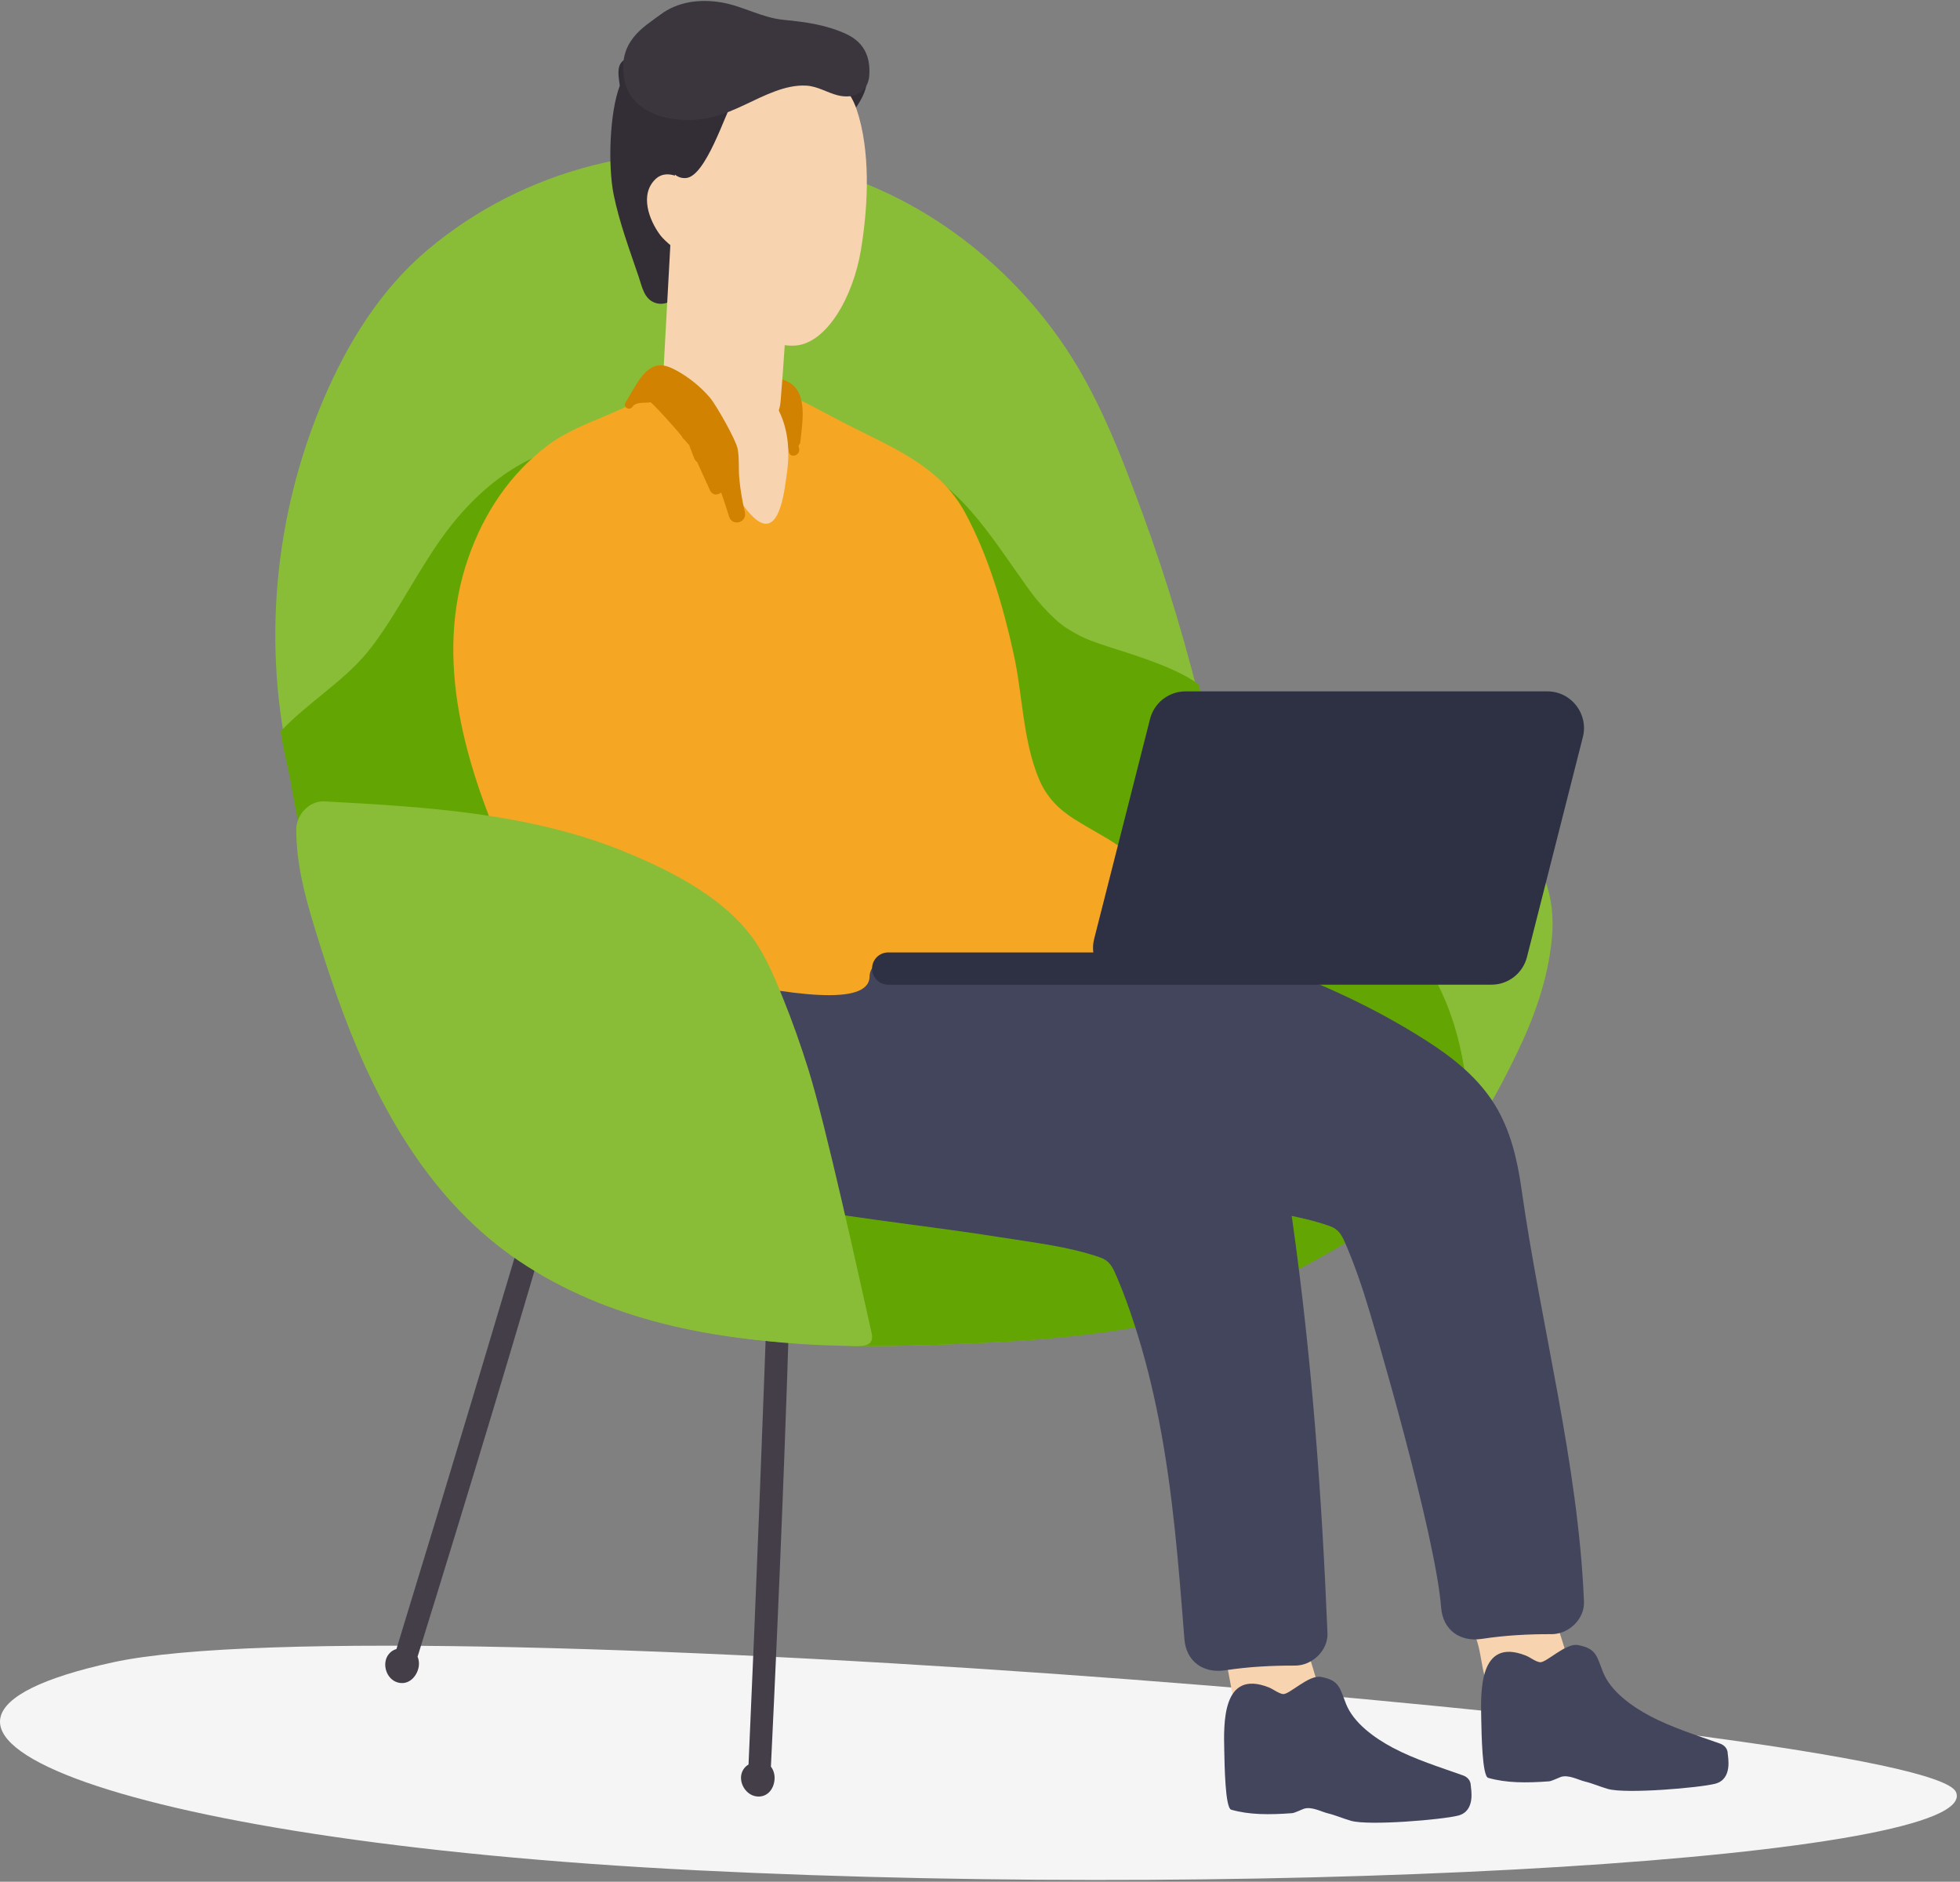<?xml version="1.0" encoding="UTF-8"?>
<svg width="299px" height="287px" viewBox="0 0 299 287" version="1.1" xmlns="http://www.w3.org/2000/svg" xmlns:xlink="http://www.w3.org/1999/xlink">
    <rect x="0" y="0" width="299" height="287" fill="#808080" stroke="none"/>
    <!-- Generator: sketchtool 52.6 (67491) - http://www.bohemiancoding.com/sketch -->
    <title>058545D2-B7A1-4D72-B056-B057AD829803</title>
    <desc>Created with sketchtool.</desc>
    <g id="Symbols" stroke="none" stroke-width="1" fill="none" fill-rule="evenodd">
        <g id="Oferta/Contrata_01" transform="translate(-330, -23)">
            <g id="Oferta-01" transform="translate(0, 23)">
                <g id="icon-hombre-sentado">
                    <g id="BG">
                        <g id="icon-hombre-sentado" transform="translate(330, 0)">
                            <path d="M298.386,273.317 C302.737,283.292 197.209,289.798 106.378,285.258 C15.547,280.717 -26.122,262.986 17.221,253.538 C60.564,244.09 294.035,263.342 298.386,273.317 Z" id="Background-Shape" fill="#F5F5F5"></path>
                            <g id="Ilustracion" transform="translate(42, 0)">
                                <path d="M18.622,256.591 C20.136,257.058 21.38,255.974 21.79,254.58 C21.982,253.929 21.946,253.236 21.701,252.678 C29.502,227.559 37.12,202.371 44.415,177.102 C45.019,175.009 41.797,174.014 41.176,176.104 C33.699,201.27 26.172,226.417 18.475,251.517 C18.443,251.526 18.41,251.531 18.378,251.54 C17.698,251.758 17.146,252.32 16.915,252.994 C16.438,254.387 17.168,256.143 18.622,256.591 M71.048,270.946 C70.934,272.413 72.08,273.931 73.6,274.003 C75.183,274.078 76.117,272.717 76.165,271.265 C76.188,270.589 75.979,269.926 75.603,269.446 C76.873,243.178 77.949,216.89 78.692,190.602 C78.754,188.425 75.385,188.265 75.306,190.443 C74.361,216.677 73.364,242.903 72.189,269.127 C72.16,269.143 72.129,269.156 72.101,269.174 C71.497,269.554 71.103,270.236 71.048,270.946 M137.994,184.588 C143.571,210.241 149.096,235.901 154.449,261.602 C154.425,261.625 154.398,261.644 154.375,261.668 C153.884,262.185 153.671,262.943 153.793,263.645 C154.046,265.095 155.532,266.284 157.023,265.978 C158.576,265.66 159.144,264.112 158.831,262.692 C158.685,262.031 158.319,261.44 157.836,261.068 C152.565,235.302 147.101,209.563 141.315,183.908 C140.835,181.782 137.531,182.459 137.994,184.588" id="Fill-1" fill="#443E49"></path>
                                <path d="M197.995,256.064 C196.859,251.934 195.674,247.567 193.814,243.687 C193.309,242.634 192.488,241.876 191.229,242.087 C190.42,242.223 189.648,242.723 188.871,242.979 C187.65,243.38 186.406,243.514 185.126,243.525 C185.001,243.526 184.879,243.543 184.761,243.574 C184.59,243.403 184.382,243.279 184.14,243.245 C184.101,243.239 184.063,243.233 184.024,243.228 C182.956,243.076 182.242,243.623 182.103,244.674 C181.859,246.527 183.112,249.322 183.56,251.129 C184.053,253.118 184.211,255.853 185.26,257.632 C186.119,259.09 188.024,258.826 189.49,258.779 C191.992,258.698 194.472,258.384 196.929,257.921 C197.741,257.767 198.198,256.801 197.995,256.064" id="Fill-3" fill="#F7D3AF"></path>
                                <path d="M159.664,259.26 C158.528,255.129 157.343,250.762 155.483,246.883 C154.978,245.829 154.157,245.071 152.898,245.283 C152.089,245.419 151.317,245.919 150.54,246.174 C149.32,246.576 148.075,246.71 146.795,246.72 C146.67,246.721 146.548,246.739 146.43,246.769 C146.259,246.598 146.051,246.474 145.809,246.44 C145.77,246.434 145.732,246.429 145.693,246.423 C144.625,246.271 143.911,246.818 143.772,247.869 C143.528,249.723 144.781,252.517 145.229,254.324 C145.722,256.314 145.881,259.049 146.929,260.828 C147.788,262.286 149.693,262.021 151.159,261.974 C153.661,261.894 156.141,261.58 158.598,261.116 C159.41,260.963 159.867,259.997 159.664,259.26" id="Fill-5" fill="#F7D3AF"></path>
                                <path d="M188.132,127.135 C184.081,124.185 179,123.058 174.247,121.791 C163.411,118.904 152.725,115.498 142.187,111.668 C142.065,111.153 141.944,110.64 141.823,110.129 C139.245,99.313 136.107,88.653 132.263,78.22 C128.89,69.063 125.296,59.686 119.621,51.68 C114.566,44.547 108.292,38.474 100.97,33.703 C85.546,23.655 66.215,20.711 48.427,25.228 C39.186,27.574 30.497,31.976 23.204,38.133 C15.969,44.24 10.943,52.433 7.276,61.082 C-0.194,78.702 -2.055,98.583 2.356,117.249 C3.076,120.291 5.462,137.587 8.38,136.783 C9.592,136.448 16.641,124.079 23.471,127.85 C24.671,128.688 25.976,129.416 27.387,130.027 C29.91,131.435 32.442,132.855 34.8,134.156 C36.206,138.605 38.44,142.588 43.19,144.36 C46.252,145.502 50.277,143.121 51.171,139.954 C53.244,144.849 55.793,149.477 59.369,153.551 C62.137,156.707 67.112,155.586 69.282,152.505 C69.366,152.767 69.448,153.029 69.533,153.291 C70.867,157.39 72.291,161.461 73.804,165.497 C75.27,169.411 76.757,173.179 79.482,176.345 C78.876,178.791 79.273,181.44 81.026,183.526 C81.504,184.094 82.06,184.579 82.666,185.009 C79.543,185.186 76.947,187.754 76.947,190.958 C76.947,191.568 77.049,192.164 77.234,192.731 C76.483,192.663 75.732,192.594 74.983,192.511 C71.515,192.124 67.957,191.456 64.508,190.579 C62.705,190.121 60.912,189.611 59.16,188.986 C58.362,188.702 57.242,188.11 56.635,187.571 C54.206,185.416 50.575,185.158 48.169,187.571 C45.974,189.773 45.756,193.902 48.169,196.063 C51.999,199.493 56.803,201.051 61.706,202.268 C66.832,203.541 72.094,204.297 77.35,204.767 C86.072,205.549 94.848,205.34 103.587,205.003 C112.329,204.666 121.068,204.091 129.707,202.642 C133.759,201.963 137.774,201.059 141.702,199.846 C141.904,199.793 142.114,199.732 142.341,199.651 C146.322,198.385 150.625,197.002 153.967,194.426 C153.987,194.411 154.004,194.394 154.024,194.379 C163.692,189.358 174.682,182.298 179.622,176.56 C183.632,171.9 186.655,166.313 189.33,160.798 C192.042,155.208 194.129,149.414 194.734,143.196 C195.361,136.734 193.462,131.016 188.132,127.135" id="Fill-7" fill="#8ABD37"></path>
                                <path d="M172.668,143.215 C169.539,139.662 165.616,136.936 162.107,133.786 C158.565,130.605 156.921,128.263 154.618,123.719 C152.988,120.5 151.42,117.244 149.598,114.213 C147.289,113.425 144.986,112.622 142.69,111.793 C142.568,111.28 142.447,110.767 142.324,110.257 C141.849,108.277 141.348,106.305 140.834,104.337 C139.756,103.596 138.595,102.925 137.33,102.342 C134.601,101.086 131.776,100.125 128.916,99.218 C126.37,98.411 124.347,97.781 122.689,96.938 C121.853,96.512 121.056,96.03 120.28,95.51 C120.308,95.514 119.556,94.957 119.432,94.847 C119.028,94.493 118.636,94.124 118.256,93.746 C117.487,92.983 116.763,92.175 116.071,91.342 C115.989,91.243 115.452,90.547 115.394,90.479 C115.175,90.184 114.955,89.891 114.74,89.592 C109.006,81.631 104.204,73.122 94.431,69.628 C91.28,68.502 87.297,70.896 86.57,74.071 C85.74,77.7 87.681,80.624 91.034,81.895 C91.12,81.928 91.191,81.954 91.254,81.977 C91.309,82.012 91.372,82.052 91.449,82.098 C91.743,82.279 92.064,82.427 92.361,82.602 C92.698,82.8 94.199,83.948 93.89,83.643 C95.105,84.716 96.233,85.857 97.274,87.104 C97.38,87.231 97.482,87.36 97.586,87.488 C97.588,87.501 98.167,88.248 98.25,88.362 C98.368,88.523 98.48,88.688 98.596,88.85 C97.192,89.935 96.252,91.583 96.337,93.663 C96.713,102.833 97.098,112.008 97.554,121.178 C96.759,120.737 95.847,120.476 94.82,120.481 C92.722,115.848 90.169,111.456 86.891,107.668 C83.497,103.743 78.98,101.598 74.788,98.715 C72.772,97.329 70.94,95.67 68.784,94.492 C66.4,93.19 63.766,92.286 61.114,91.71 C55.423,90.474 49.37,89.541 43.572,90.448 C40.974,90.854 38.404,91.794 36.253,93.317 C35.249,94.028 34.371,94.815 33.496,95.635 C32.986,95.495 32.461,95.41 31.933,95.386 C33.071,93.503 34.234,91.636 35.502,89.835 C35.635,89.647 36.744,88.201 36.549,88.423 C37.075,87.784 37.613,87.155 38.175,86.548 C39.079,85.571 40.756,83.978 41.333,83.526 C41.898,83.084 43.807,81.909 44.982,81.324 C44.993,81.319 45.17,81.246 45.325,81.18 C45.53,81.117 46.02,80.952 46.086,80.931 C47.004,80.646 47.93,80.449 48.879,80.296 C52.295,79.746 54.196,75.517 53.351,72.457 C52.342,68.802 48.909,67.504 45.474,68.006 C37.838,69.122 31.376,74.346 26.742,80.232 C22.045,86.2 18.395,94.183 14.015,99.511 C10.32,104.004 4.828,107.253 0.799,111.565 C1.123,113.509 1.51,115.445 1.968,117.367 C2.406,119.207 3.459,126.26 4.873,131.364 C9.153,132 13.113,129.947 16.5,127.301 C16.705,127.14 16.902,126.972 17.104,126.808 C17.43,127.151 17.782,127.452 18.149,127.701 C19.79,127.08 21.51,127.019 23.216,127.954 C24.424,128.792 25.737,129.518 27.158,130.128 C28.339,130.782 29.521,131.438 30.686,132.084 C31.998,131.744 33.309,131.405 34.62,131.062 C37.983,130.182 40.03,126.489 39.116,123.18 C38.69,121.638 37.72,120.407 36.474,119.595 C36.914,118.611 37.37,117.615 37.848,116.592 C39.036,114.052 38.909,111.587 37.322,109.411 C38.737,108.867 39.959,107.882 40.651,106.518 C40.664,106.507 40.677,106.497 40.69,106.486 C41.398,105.901 42.038,105.255 42.701,104.623 C42.645,104.676 43.146,104.252 43.421,104.002 C43.627,103.9 44.033,103.667 44.24,103.53 C44.601,103.411 45.197,103.192 45.146,103.206 C45.41,103.136 45.678,103.078 45.946,103.023 C45.811,103.062 46.664,102.942 46.893,102.93 C47.438,102.903 47.982,102.895 48.528,102.904 C49.523,102.92 50.517,102.994 51.506,103.096 C51.665,103.112 52.241,103.184 52.432,103.206 C52.987,103.286 53.54,103.372 54.093,103.46 C56.245,103.805 58.407,104.174 60.487,104.841 C62.328,105.432 63.958,106.603 65.902,108.069 C67.66,109.395 69.451,110.604 71.343,111.732 C73.483,113.006 74.845,113.78 76.358,115.265 C78.906,117.764 80.859,121.235 82.614,124.994 C79.905,126.354 78.864,129.37 79.369,132.359 C79.553,133.447 79.737,134.536 79.922,135.626 C78.67,135.42 77.37,135.542 76.267,136.024 C73.285,137.329 71.755,140.42 72.527,143.61 C75.851,157.346 79.174,171.082 82.496,184.819 C82.593,184.892 82.69,184.966 82.79,185.037 C82.71,185.041 82.633,185.054 82.555,185.061 C84.185,191.8 85.816,198.538 87.445,205.276 C92.911,205.372 98.385,205.213 103.844,205.004 C112.643,204.667 121.437,204.093 130.131,202.647 C134.209,201.968 138.25,201.065 142.202,199.854 C142.406,199.801 142.617,199.74 142.845,199.659 C146.852,198.395 151.183,197.014 154.546,194.442 C154.566,194.426 154.584,194.41 154.604,194.394 C164.333,189.38 175.394,182.329 180.365,176.599 C180.926,175.951 181.464,175.282 181.989,174.602 C182.029,174.136 182.06,173.667 182.066,173.19 C182.21,162.543 179.861,151.385 172.668,143.215" id="Fill-9" fill="#63A604"></path>
                                <path d="M155.148,186.112 C154.52,181.683 153.47,177.182 151.1,173.33 C148.556,169.197 144.744,166.155 140.709,163.573 C132.761,158.488 124.05,154.481 115.124,151.458 C104.921,148.004 94.241,146.035 83.497,145.398 C80.827,145.241 74.978,147.566 74.997,147.743 C72.985,147.473 74.543,150.439 72.503,150.345 C70.983,150.275 69.594,151.052 68.677,152.212 C68.074,152.446 67.525,152.8 67.059,153.241 C65.068,150.299 60.174,150.436 58.191,153.447 C57.531,153.129 56.818,152.942 56.121,152.942 C53.245,152.942 51.483,155.207 51.214,157.862 C50.23,167.59 56.172,176.531 64.936,180.345 C69.6,182.374 74.576,183.314 79.56,184.193 C84.821,185.12 90.115,185.846 95.409,186.558 C100.504,187.244 105.601,187.907 110.677,188.717 C115.65,189.51 121.045,190.113 125.816,191.78 C127.4,192.333 127.801,193.424 128.461,194.963 C129.455,197.282 130.299,199.678 131.079,202.077 C132.629,206.839 133.836,211.708 134.795,216.623 C136.942,227.622 137.808,238.809 138.678,249.967 C138.949,253.451 141.603,255.259 144.938,254.748 C148.451,254.208 152.01,254.021 155.562,254.033 C158.155,254.041 160.617,251.753 160.507,249.075 C159.645,228.058 158.1,206.946 155.148,186.112" id="Fill-11" fill="#43455C"></path>
                                <path d="M190.103,181.318 C189.476,176.889 188.428,172.388 186.062,168.536 C183.523,164.403 179.716,161.361 175.689,158.78 C167.755,153.694 159.059,149.687 150.149,146.665 C139.964,143.21 129.302,141.241 118.577,140.605 C115.911,140.447 113.638,142.998 113.638,145.565 C113.638,145.749 113.649,145.93 113.668,146.106 C111.66,145.837 109.638,145.645 107.602,145.551 C106.085,145.481 104.698,146.258 103.783,147.418 C103.18,147.652 102.633,148.007 102.167,148.447 C100.18,145.505 95.295,145.642 93.316,148.653 C92.656,148.335 91.945,148.149 91.249,148.149 C88.378,148.149 86.619,150.414 86.351,153.069 C85.369,162.797 91.299,171.738 100.048,175.551 C104.704,177.581 109.672,178.521 114.646,179.399 C119.899,180.326 125.184,181.052 130.469,181.764 C135.554,182.45 140.642,183.113 145.71,183.923 C150.674,184.717 156.059,185.32 160.821,186.986 C162.403,187.54 162.804,188.63 163.462,190.17 C164.455,192.489 165.297,194.885 166.077,197.283 C167.624,202.045 176.977,234.016 177.845,245.174 C178.117,248.657 180.766,250.466 184.094,249.955 C187.602,249.415 191.154,249.228 194.7,249.24 C197.288,249.248 199.747,246.96 199.637,244.282 C198.776,223.265 193.05,202.153 190.103,181.318" id="Fill-13" fill="#43455C"></path>
                                <path d="M131.356,129.868 C130.846,129.722 130.31,129.684 129.778,129.736 C128.775,129.13 127.769,128.395 126.836,127.849 C125.168,126.875 123.477,125.93 121.842,124.898 C119.432,123.375 117.621,121.496 116.509,118.844 C114.023,112.919 114.011,105.986 112.641,99.764 C111.029,92.444 108.785,84.748 105.185,78.132 C101.471,71.306 94.651,68.474 88.027,65.144 C80.598,61.41 72.803,56.281 64.22,57.122 C62.724,56.429 60.891,56.559 59.401,58.059 C54.592,62.903 47.057,63.823 41.631,67.878 C35.849,72.199 31.859,78.201 29.48,84.965 C24.004,100.526 29.079,116.994 35.475,131.417 C36.081,132.782 37.54,133.503 39.026,133.598 C43.199,142.774 55.897,146.862 65.16,148.887 C78.601,151.825 90.535,153.53 90.65,148.983 C90.735,145.615 96.17,145.603 103.073,145.7 C112.812,145.838 125.474,146.99 130.167,146.171 C133.777,145.541 134.045,141.217 132.301,138.816 C133.504,138.288 134.629,137.162 134.853,135.883 C135.335,133.144 134.128,130.659 131.356,129.868" id="Fill-15" fill="#F5A623"></path>
                                <path d="M81.93,6.716 C76.615,4.513 70.058,4.445 64.443,5.307 C59.632,6.045 56.325,6.044 52.91,9.39 C52.029,10.252 52.396,11.836 52.553,13.075 C50.998,17.108 50.716,25.27 51.62,29.703 C52.488,33.957 54.046,38.114 55.437,42.225 C55.932,43.687 56.259,45.632 57.957,46.192 C59.436,46.68 60.863,45.841 61.619,44.62 C63.683,41.286 63.121,36.709 63.87,33.012 C64.708,28.883 66.073,24.877 67.004,20.77 C67.235,19.754 67.479,18.604 67.573,17.458 C69.782,16.72 71.753,15.584 73.562,14.066 C74.152,13.571 74.357,12.988 74.3,12.432 C74.499,12.466 74.653,12.491 74.747,12.504 C77.661,12.891 80.773,12.945 81.47,16.3 C81.813,17.953 87.371,18.1 88.313,16.795 C93.83,9.151 86.156,8.469 81.93,6.716" id="Fill-17" fill="#332D36"></path>
                                <path d="M80.089,67.41 C80.321,65.108 80.899,62.034 79.823,59.854 C79.031,58.251 77.284,57.691 75.644,57.522 C74.809,57.437 74.649,58.471 75.139,58.955 C75.035,59.139 74.993,59.366 75.047,59.596 C75.376,61.015 76.132,62.207 76.722,63.522 C77.496,65.245 77.984,67.041 78.33,68.897 C78.528,69.956 80.089,69.502 79.91,68.453 C79.881,68.286 79.844,68.122 79.812,67.957 C79.961,67.816 80.067,67.629 80.089,67.41" id="Fill-19" fill="#D18200"></path>
                                <path d="M75.713,32.215 C72.569,32.291 69.426,32.367 66.282,32.442 C64.947,32.475 63.609,32.378 62.584,33.457 C62.225,33.835 61.998,34.266 61.849,34.731 C61.051,34.873 60.367,35.493 60.301,36.669 C59.927,43.423 59.561,50.177 59.195,56.932 C59.058,59.464 58.682,62.673 61.264,63.963 C63.428,65.043 66.586,64.555 68.877,64.556 C70.967,64.557 74.905,65.324 76.381,63.389 C77.104,62.44 77.083,61.083 77.183,59.901 C77.318,58.291 77.439,56.679 77.546,55.066 C77.995,48.344 79.072,34.189 79.057,27.436 C79.054,25.775 77.192,32.18 75.713,32.215" id="Fill-21" fill="#F7D3AF"></path>
                                <path d="M88.689,16.71 C86.538,10.284 79.251,8.15 72.695,10.534 C65.45,13.168 61.566,19.141 60.95,26.786 C59.94,26.448 58.869,26.51 58.051,27.267 C55.519,29.611 57.009,33.576 58.718,35.86 C59.37,36.731 61.592,38.649 62.756,38.998 C62.732,39.304 62.771,39.638 62.899,39.999 C64.988,45.864 73.269,53.109 79.307,52.708 C84.05,52.394 88.141,45.391 89.344,38.077 C90.497,31.069 90.782,22.961 88.689,16.71" id="Fill-25" fill="#F7D3AF"></path>
                                <path d="M81.153,9.656 C80.689,9.505 78.915,7.682 78.945,8.098 C77.199,7.495 76.677,9.576 74.851,9.798 C74.795,9.397 74.33,9.007 73.822,9.236 C72.321,9.91 71.01,10.65 69.874,11.57 C69.404,11.866 68.948,12.195 68.51,12.562 C68.48,12.587 68.457,12.614 68.433,12.641 C68.384,12.128 67.743,11.712 67.313,12.206 C65.928,13.838 64.781,15.609 64.005,17.592 C63.955,17.722 63.907,17.855 63.86,17.988 C63.529,17.889 63.121,18 62.979,18.41 C62.358,20.335 61.341,22.438 61.055,24.435 C61.034,24.585 61.025,24.723 61.023,24.855 C60.416,24.282 59.488,25.193 60.084,25.798 C60.777,26.502 61.406,27.248 62.645,27.153 C65.691,26.919 68.664,17.211 69.924,15.18 C70.478,14.287 69.792,13.348 70.525,12.727 C74.588,10.114 81.084,8.953 84.727,12.28 C86.519,13.917 84.824,10.845 81.153,9.656" id="Fill-27" fill="#332D36"></path>
                                <path d="M87.126,5.203 C84.106,3.792 80.908,3.352 77.568,3.029 C74.162,2.699 71.425,0.958 68.114,0.38 C64.789,-0.199 61.377,0.245 58.736,2.236 C56.245,4.113 52.109,6.305 53.263,12.221 C54.346,17.774 61.497,19.176 66.8,17.829 C70.175,16.972 73.031,15.103 76.247,13.922 C77.746,13.372 79.381,12.961 81.016,13.061 C82.786,13.169 84.157,14.128 85.815,14.54 C88.42,15.188 90.433,13.932 90.608,11.549 C90.808,8.825 89.934,6.515 87.126,5.203" id="Fill-43" fill="#3B363D"></path>
                                <path d="M7.498,122.229 C23.1,123.072 39.102,124.003 53.699,130.069 C60.187,132.765 67.33,136.388 71.905,141.873 C74.453,144.928 75.938,148.53 77.419,152.179 C78.868,155.746 80.146,159.38 81.301,163.051 C83.975,171.552 89.004,194.575 90.953,203.264 C91.614,206.209 88.265,205.147 82.97,204.989 C67.189,204.52 50.728,201.442 37.195,192.342 C23.881,183.388 15.848,169.205 10.35,154.514 C8.694,150.089 7.244,145.588 5.866,141.07 C4.421,136.331 3.198,131.507 3.194,126.522 C3.192,124.294 5.169,122.104 7.498,122.229" id="Fill-46" fill="#8ABD37"></path>
                                <path d="M76.056,61.302 C75.391,60.283 73.688,60.644 73.696,61.936 C73.699,62.464 73.703,62.992 73.706,63.519 C73.428,63.104 73.07,62.735 72.587,62.431 C71.719,61.885 70.751,62.616 70.681,63.517 C70.66,63.789 70.652,64.059 70.638,64.329 C70.238,63.695 69.791,63.08 69.27,62.496 C68.888,62.067 68.194,62.035 67.713,62.318 C67.498,62.215 67.276,62.127 67.04,62.066 C65.926,61.775 64.657,62.049 64.185,63.017 C63.856,63.118 63.556,63.337 63.368,63.618 C63.166,63.344 62.965,63.07 62.767,62.793 C62.653,62.587 62.563,62.435 62.494,62.33 C62.688,61.022 60.522,60.542 59.991,61.941 C59.463,63.332 61.182,64.894 61.929,65.876 C63.134,67.462 64.39,69.008 65.682,70.524 C67.15,72.247 68.662,73.932 70.182,75.61 C71.27,76.811 72.607,79.051 74.12,79.717 C77.129,81.043 77.741,74.141 77.994,72.515 C78.6,68.625 78.253,64.666 76.056,61.302" id="Fill-50" fill="#F7D3AF"></path>
                                <path d="M71.629,78.107 C71.228,76.373 70.92,74.634 70.77,72.857 C70.648,71.406 70.798,69.86 70.522,68.427 C70.267,67.096 67.27,61.775 66.258,60.597 C64.883,58.998 63.098,57.558 61.284,56.558 C59.964,55.83 58.63,55.286 57.202,56.195 C55.575,57.231 54.444,59.837 53.41,61.401 C52.961,62.079 54.032,62.711 54.479,62.041 C55.058,61.172 56.728,61.534 57.204,61.344 C57.384,61.272 61.203,65.487 61.994,66.524 C62.109,66.783 62.27,66.972 62.459,67.096 C62.601,67.271 62.737,67.45 62.886,67.622 C62.955,67.702 63.029,67.764 63.105,67.818 C63.367,68.503 63.63,69.188 63.892,69.873 C63.996,70.147 64.163,70.347 64.359,70.485 C65.006,71.909 65.651,73.334 66.299,74.757 C66.672,75.581 67.475,75.556 68.019,75.123 C68.444,76.335 68.846,77.555 69.224,78.785 C69.705,80.35 71.999,79.71 71.629,78.107" id="Fill-52" fill="#D18200"></path>
                                <path d="M194.052,105.448 L138.852,105.448 C136.298,105.448 134.069,107.184 133.439,109.663 L124.913,143.209 C124.735,143.908 124.702,144.601 124.783,145.266 L93.491,145.266 C92.135,145.266 91.036,146.366 91.036,147.725 C91.036,149.083 92.135,150.184 93.491,150.184 L130.327,150.184 L164.953,150.184 L185.526,150.184 C188.08,150.184 190.309,148.449 190.94,145.97 L199.465,112.423 C200.364,108.886 197.695,105.448 194.052,105.448" id="Fill-54" fill="#2E3044"></path>
                                <path d="M144.762,266.951 C144.673,262.885 144.421,254.548 151.543,257.353 C152.239,257.627 152.96,258.241 153.691,258.374 C154.632,258.545 157.618,255.413 159.504,255.758 C162.331,256.273 162.38,257.444 163.338,259.875 C164.484,262.783 167.7,265.098 170.512,266.582 C173.853,268.346 177.646,269.525 181.198,270.787 C181.867,271.024 182.365,271.584 182.367,272.321 C182.369,272.711 183.189,276.203 180.452,276.909 C178.034,277.533 166.86,278.484 164.113,277.71 C162.907,277.371 161.768,276.858 160.548,276.563 C159.576,276.327 158.072,275.485 156.911,275.869 C156.615,275.967 155.501,276.513 155.116,276.542 C151.577,276.806 148.563,276.795 145.822,276.013 C144.896,275.748 144.811,269.201 144.762,266.951" id="Fill-62" fill="#43455C"></path>
                                <path d="M183.963,262.096 C183.874,258.029 183.623,249.693 190.744,252.497 C191.441,252.771 192.161,253.386 192.892,253.518 C193.834,253.689 196.82,250.558 198.705,250.902 C201.533,251.417 201.581,252.589 202.539,255.02 C203.685,257.928 206.901,260.242 209.713,261.727 C213.054,263.49 216.848,264.669 220.399,265.931 C221.069,266.169 221.566,266.728 221.568,267.465 C221.57,267.855 222.391,271.347 219.653,272.053 C217.235,272.677 206.062,273.628 203.314,272.855 C202.109,272.516 200.969,272.002 199.749,271.707 C198.777,271.472 197.274,270.629 196.112,271.014 C195.817,271.112 194.702,271.657 194.318,271.686 C190.778,271.95 187.764,271.939 185.024,271.157 C184.098,270.893 184.013,264.345 183.963,262.096" id="Fill-65" fill="#43455C"></path>
                            </g>
                        </g>
                    </g>
                </g>
            </g>
        </g>
    </g>
</svg>